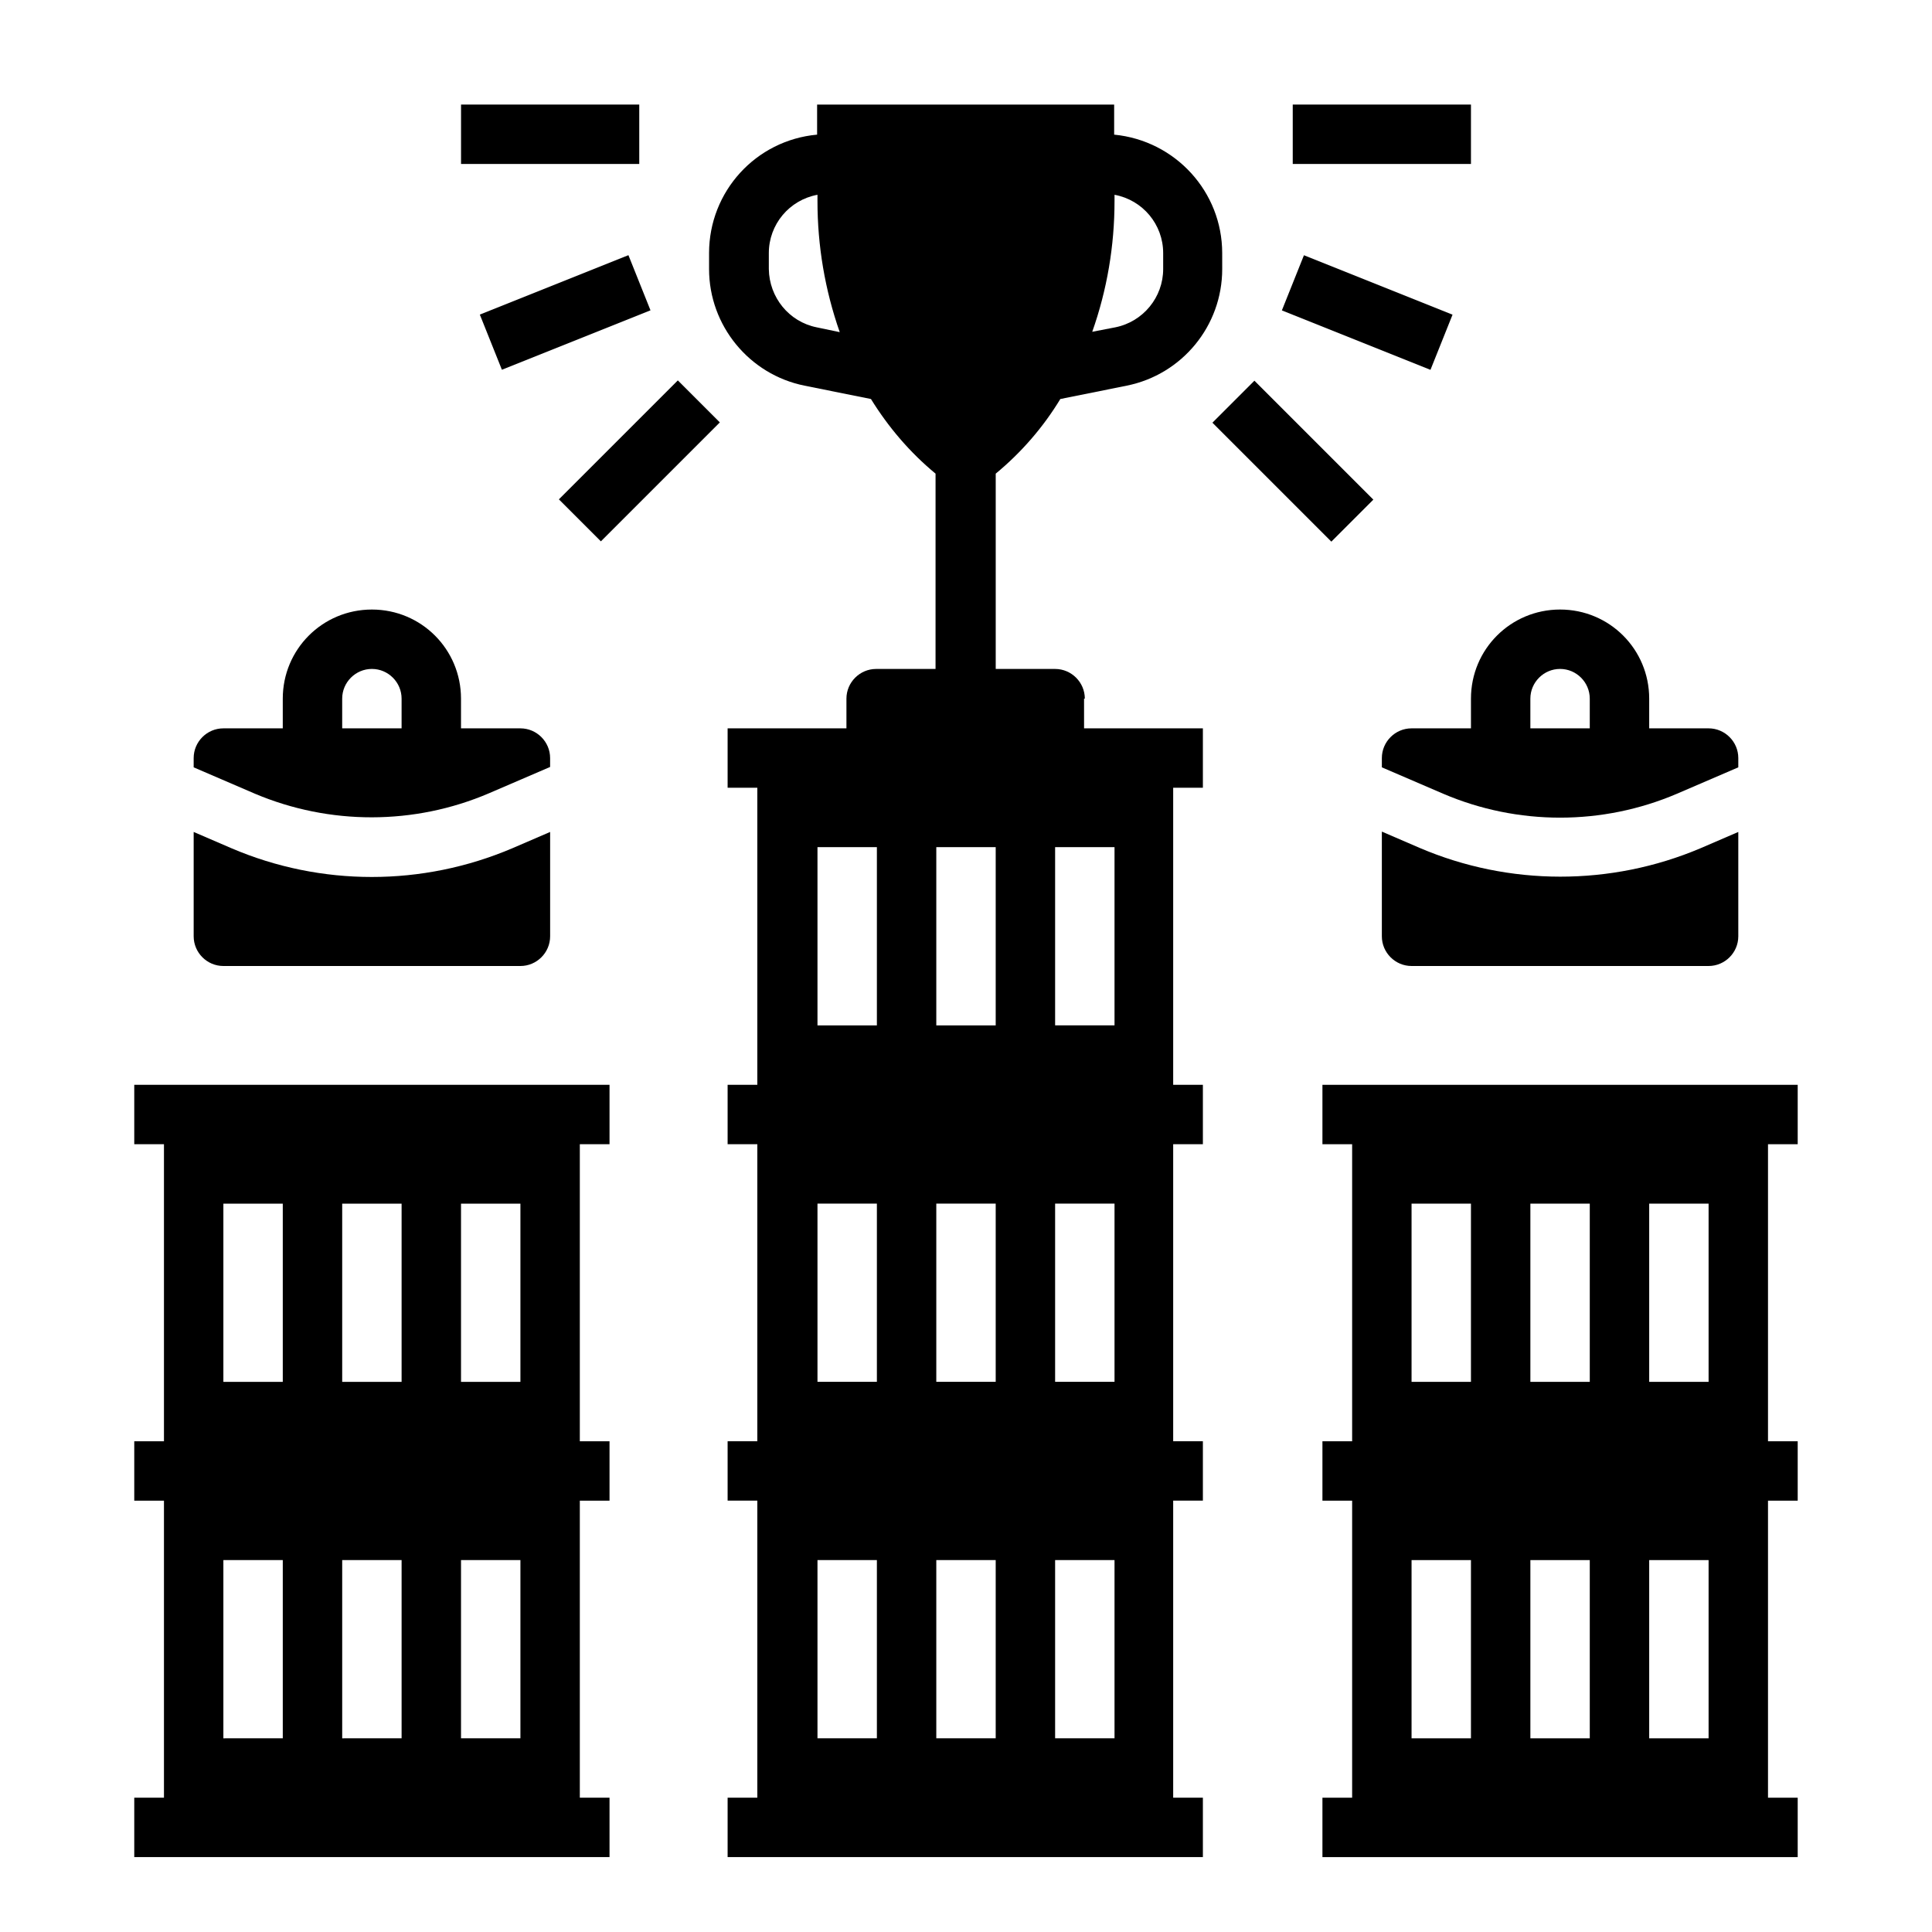 <?xml version="1.0" encoding="UTF-8"?>
<!-- Uploaded to: ICON Repo, www.svgrepo.com, Generator: ICON Repo Mixer Tools -->
<svg fill="#000000" width="800px" height="800px" version="1.1" viewBox="144 144 512 512" xmlns="http://www.w3.org/2000/svg">
 <g>
  <path d="m431.49 329.15c0-4.328-3.543-7.871-7.871-7.871h-15.742v-51.758c6.789-5.609 12.594-12.301 17.121-19.777l17.613-3.543c14.66-2.953 25.289-15.844 25.289-30.898l-0.004-4.231c0-16.234-12.398-29.816-28.633-31.391v-7.969h-78.719v7.969c-16.234 1.477-28.633 15.055-28.633 31.391v4.231c0 14.957 10.629 27.945 25.289 30.898l17.613 3.543c4.625 7.477 10.332 14.168 17.121 19.777l-0.004 51.758h-15.742c-4.328 0-7.871 3.543-7.871 7.871v7.871h-31.488v15.742h7.871v78.719h-7.871v15.742h7.871v78.719h-7.871v15.742h7.871v78.719h-7.871v15.742h125.95v-15.742h-7.871v-78.719h7.871v-15.742h-7.871v-78.719h7.871v-15.742h-7.871v-78.719h7.871v-15.742h-31.488l-0.004-7.871zm7.871-131.86v-1.672c7.477 1.379 12.891 7.871 12.891 15.449v4.231c0 7.477-5.312 13.973-12.695 15.449l-6.102 1.18c3.938-11.117 5.906-22.828 5.906-34.637zm-78.918 33.457c-7.379-1.477-12.594-7.969-12.695-15.449v-4.231c0-7.578 5.41-14.07 12.891-15.449v1.672c0 11.809 1.969 23.52 5.902 34.734zm15.941 373.92h-15.742v-47.23h15.742zm0-94.465h-15.742v-47.23h15.742zm0-94.465h-15.742v-47.23h15.742zm31.488 188.93h-15.742v-47.23h15.742zm0-94.465h-15.742v-47.23h15.742zm0-94.465h-15.742v-47.23h15.742zm31.488 188.93h-15.742v-47.23h15.742zm0-94.465h-15.742v-47.23h15.742zm0-141.7v47.23h-15.742v-47.23z"/>
  <path d="m533.82 337.02h-15.742c-4.328 0-7.871 3.543-7.871 7.871v2.461l16.234 6.988c19.777 8.461 42.215 8.461 61.992 0l16.234-6.988v-2.461c0-4.328-3.543-7.871-7.871-7.871h-15.742v-7.871c0-13.086-10.527-23.617-23.617-23.617-13.086 0-23.617 10.527-23.617 23.617zm15.742-7.875c0-4.328 3.543-7.871 7.871-7.871s7.871 3.543 7.871 7.871v7.871h-15.742z"/>
  <path d="m486.59 171.71h47.23v15.742h-47.23z"/>
  <path d="m465.3 256.02 11.133-11.133 31.52 31.52-11.133 11.133z"/>
  <path d="m483.71 226.26 5.848-14.617 39.379 15.75-5.848 14.617z"/>
  <path d="m266.18 171.71h47.23v15.742h-47.23z"/>
  <path d="m292.11 276.33 31.52-31.52 11.133 11.133-31.52 31.52z"/>
  <path d="m271.16 227.37 39.379-15.746 5.848 14.617-39.379 15.746z"/>
  <path d="m203.2 400h78.719c4.328 0 7.871-3.543 7.871-7.871v-27.652l-10.035 4.328c-23.812 10.137-50.676 10.137-74.391 0l-10.039-4.328v27.648c0 4.332 3.543 7.875 7.875 7.875z"/>
  <path d="m273.55 354.24 16.234-6.988v-2.359c0-4.328-3.543-7.871-7.871-7.871h-15.742v-7.871c0-13.086-10.527-23.617-23.617-23.617-13.086 0-23.617 10.527-23.617 23.617v7.871h-15.742c-4.328 0-7.871 3.543-7.871 7.871v2.461l16.234 6.988c19.777 8.359 42.215 8.359 61.992-0.102zm-38.867-25.094c0-4.328 3.543-7.871 7.871-7.871s7.871 3.543 7.871 7.871v7.871l-15.742 0.004z"/>
  <path d="m520.24 368.71-10.035-4.328v27.746c0 4.328 3.543 7.871 7.871 7.871h78.719c4.328 0 7.871-3.543 7.871-7.871v-27.652l-10.035 4.328c-23.715 10.043-50.676 10.043-74.391-0.094z"/>
  <path d="m620.41 447.23v-15.742h-125.95v15.742h7.871v78.719h-7.871v15.742h7.871v78.719h-7.871v15.742h125.95v-15.742h-7.871v-78.719h7.871v-15.742h-7.871v-78.719zm-86.59 157.44h-15.742v-47.23h15.742zm0-94.465h-15.742v-47.23h15.742zm31.488 94.465h-15.742v-47.23h15.742zm0-94.465h-15.742v-47.23h15.742zm31.488 94.465h-15.742v-47.23h15.742zm0-94.465h-15.742v-47.23h15.742z"/>
  <path d="m179.58 447.23h7.871v78.719h-7.871v15.742h7.871v78.719h-7.871v15.742h125.95v-15.742h-7.871v-78.719h7.871v-15.742h-7.871v-78.719h7.871v-15.742h-125.95zm86.594 15.746h15.742v47.23h-15.742zm0 94.461h15.742v47.23h-15.742zm-31.488-94.461h15.742v47.23h-15.742zm0 94.461h15.742v47.23l-15.742 0.004zm-31.488-94.461h15.742v47.23h-15.742zm0 94.461h15.742v47.23l-15.742 0.004z"/>
 </g>
</svg>